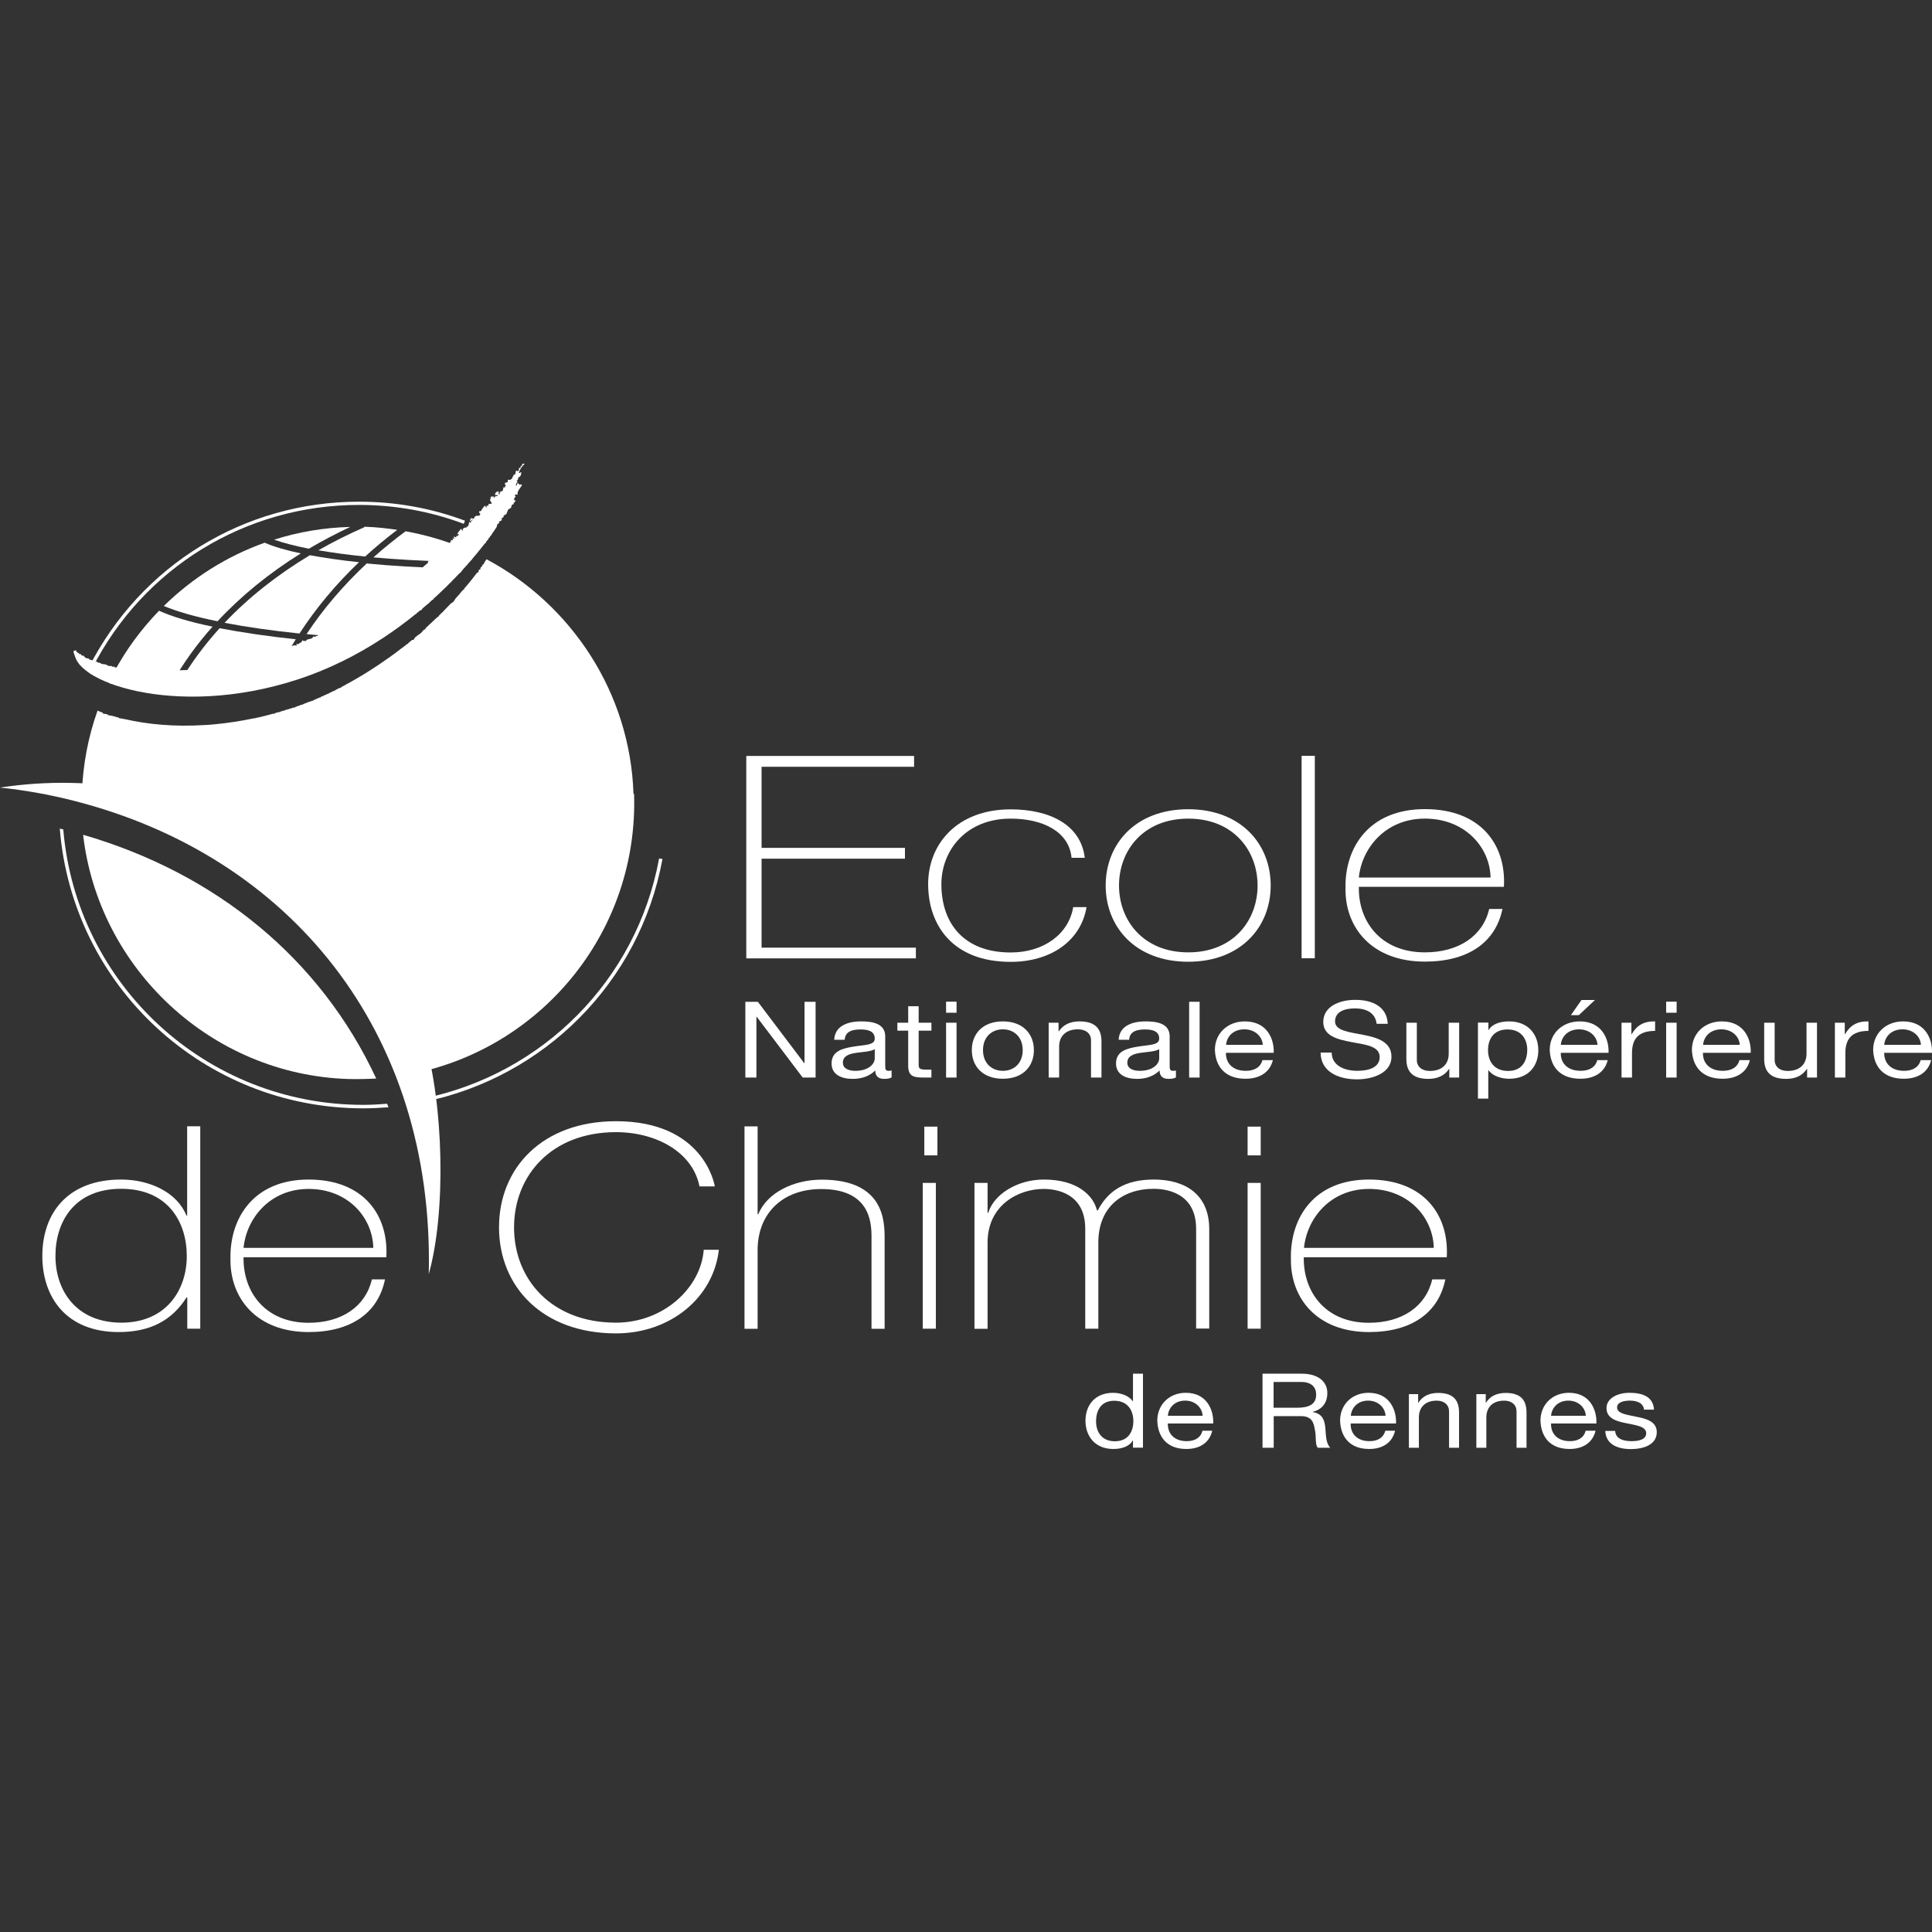 <?xml version="1.0" encoding="UTF-8"?><svg width="100" height="100" viewBox="0 0 100 100" fill="none" xmlns="http://www.w3.org/2000/svg">
<rect x="0" y="0" width="100" height="100" fill="#333333" stroke="none"/>
<path d="M17.568 33.681V33.668C17.518 33.693 17.474 33.724 17.443 33.755C17.487 33.73 17.53 33.706 17.568 33.681Z" fill="white"/>
<path d="M18.371 33.189H18.327C18.327 33.189 18.309 33.22 18.296 33.238C18.321 33.226 18.346 33.207 18.371 33.189Z" fill="white"/>
<path d="M18.489 33.108H18.464C18.464 33.108 18.452 33.126 18.445 33.133C18.458 33.126 18.47 33.114 18.483 33.108H18.489Z" fill="white"/>
<path d="M13.92 35.355V35.343H13.87V35.367C13.87 35.367 13.901 35.355 13.92 35.349V35.355Z" fill="white"/>
<path d="M32.789 41.095C32.621 35.847 29.57 31.29 25.188 28.949C25.188 28.949 25.188 28.949 25.188 28.956H25.175C25.151 28.993 25.119 29.036 25.088 29.086C25.088 29.093 25.095 29.105 25.101 29.111H25.07C25.07 29.111 25.057 29.13 25.051 29.136V29.192C25.051 29.192 25.014 29.204 24.995 29.217C24.982 29.236 24.97 29.254 24.957 29.273V29.317C24.957 29.317 24.926 29.329 24.914 29.335C24.895 29.36 24.883 29.379 24.864 29.404V29.478H24.808C24.808 29.478 24.783 29.516 24.771 29.535V29.603C24.727 29.622 24.696 29.646 24.671 29.671C24.603 29.759 24.534 29.846 24.459 29.945C24.459 29.952 24.447 29.958 24.441 29.97C24.41 30.008 24.379 30.045 24.348 30.082C24.348 30.082 24.348 30.088 24.341 30.095C24.235 30.219 24.123 30.356 24.005 30.493C24.024 30.493 24.036 30.493 24.017 30.524H23.974C23.912 30.599 23.843 30.674 23.781 30.748V30.767C23.781 30.767 23.756 30.78 23.75 30.786C23.688 30.854 23.631 30.923 23.569 30.991C23.538 31.047 23.501 31.11 23.451 31.166C23.414 31.19 23.376 31.215 23.339 31.234C23.289 31.29 23.239 31.34 23.183 31.396C23.171 31.408 23.165 31.421 23.146 31.433C23.078 31.502 23.009 31.57 22.941 31.645C22.941 31.657 22.934 31.67 22.928 31.682H22.903C22.841 31.744 22.779 31.807 22.71 31.875C22.704 31.888 22.698 31.906 22.692 31.925H22.66C22.66 31.925 22.617 31.969 22.592 31.987V32H22.573C22.442 32.13 22.305 32.255 22.162 32.386V32.398C22.162 32.398 22.137 32.411 22.131 32.417C22.094 32.448 22.063 32.479 22.025 32.516V32.56C22.025 32.56 21.969 32.585 21.938 32.597C21.938 32.597 21.926 32.61 21.92 32.616C21.876 32.666 21.832 32.716 21.789 32.765C21.727 32.815 21.658 32.859 21.596 32.902C21.565 32.934 21.527 32.958 21.49 32.99C21.453 33.027 21.428 33.071 21.409 33.12H21.334C21.272 33.17 21.21 33.226 21.141 33.276C21.141 33.288 21.129 33.307 21.123 33.319C21.104 33.319 21.085 33.332 21.067 33.338C20.973 33.413 20.886 33.488 20.787 33.556C20.787 33.556 20.787 33.556 20.78 33.556C20.737 33.587 20.693 33.624 20.65 33.656C20.65 33.662 20.65 33.668 20.65 33.674C20.637 33.674 20.631 33.674 20.619 33.681C20.475 33.793 20.326 33.905 20.17 34.011V34.029H20.145C19.436 34.54 18.657 35.032 17.817 35.48C17.817 35.486 17.817 35.492 17.811 35.505H17.773C17.742 35.523 17.705 35.542 17.668 35.561V35.586C17.63 35.598 17.593 35.604 17.556 35.617C17.487 35.654 17.419 35.685 17.35 35.722C17.35 35.729 17.338 35.741 17.338 35.747C17.307 35.754 17.282 35.766 17.25 35.772C17.176 35.81 17.095 35.847 17.02 35.884C17.02 35.891 17.008 35.903 17.008 35.909H16.97C16.97 35.909 16.933 35.928 16.914 35.934V35.947H16.883C16.84 35.965 16.79 35.99 16.746 36.009L16.728 36.028H16.709C16.678 36.04 16.64 36.059 16.603 36.071C16.597 36.084 16.591 36.096 16.584 36.108H16.528C16.528 36.108 16.472 36.133 16.447 36.146C16.447 36.146 16.435 36.146 16.429 36.152C16.36 36.183 16.292 36.208 16.23 36.239C16.223 36.252 16.217 36.258 16.211 36.27H16.149C16.149 36.27 16.124 36.283 16.111 36.283V36.308H16.049C16.049 36.308 15.999 36.326 15.968 36.339C15.968 36.339 15.956 36.345 15.943 36.345C15.918 36.358 15.893 36.364 15.868 36.376V36.389H15.837C15.788 36.407 15.738 36.426 15.694 36.445C15.694 36.451 15.682 36.463 15.682 36.469H15.632C15.632 36.469 15.57 36.494 15.545 36.501C15.545 36.501 15.482 36.526 15.458 36.532C15.395 36.557 15.327 36.575 15.265 36.6V36.625H15.19C15.153 36.638 15.115 36.65 15.078 36.663C15.078 36.663 15.072 36.663 15.065 36.663C15.034 36.675 15.003 36.681 14.972 36.694C14.928 36.706 14.885 36.719 14.848 36.731C14.848 36.731 14.835 36.731 14.829 36.731C14.804 36.737 14.779 36.75 14.754 36.756V36.775H14.704C14.704 36.775 14.642 36.793 14.611 36.8V36.812H14.567C14.567 36.812 14.53 36.824 14.511 36.831V36.855H14.43C14.393 36.868 14.356 36.874 14.325 36.887C14.325 36.887 14.306 36.893 14.293 36.893C14.275 36.893 14.25 36.905 14.231 36.911V36.936C14.188 36.936 14.144 36.943 14.101 36.949C14.013 36.974 13.932 36.992 13.851 37.017C13.808 37.03 13.758 37.042 13.714 37.055C13.714 37.055 13.702 37.055 13.696 37.055C13.652 37.067 13.615 37.073 13.571 37.086V37.098H13.528C13.434 37.123 13.335 37.142 13.241 37.161V37.173H13.173C12.463 37.322 11.772 37.428 11.106 37.49C10.932 37.509 10.764 37.522 10.589 37.528C9.027 37.627 7.626 37.49 6.493 37.229C6.375 37.21 6.263 37.185 6.144 37.167V37.142C6.144 37.142 6.113 37.136 6.095 37.129H6.045V37.117C5.97 37.098 5.895 37.073 5.821 37.055C5.734 37.042 5.653 37.024 5.572 37.011V36.974C5.572 36.974 5.572 36.974 5.565 36.974C5.491 36.961 5.41 36.949 5.335 36.936C5.323 36.918 5.31 36.899 5.304 36.88C5.279 36.874 5.261 36.862 5.242 36.855H5.198L5.155 36.824C5.117 36.812 5.08 36.793 5.049 36.781C4.569 38.126 4.289 39.564 4.239 41.064L9.301 42.085L8.579 42.819C14.673 44.55 19.672 49.02 21.552 55.227C21.577 55.32 21.602 55.42 21.633 55.513C28.182 54.062 33.044 48.123 32.82 41.089L32.789 41.095Z" fill="white"/>
<path d="M13.826 35.386C13.826 35.386 13.795 35.386 13.776 35.386V35.405C13.776 35.405 13.808 35.392 13.826 35.386Z" fill="white"/>
<path d="M4.301 43.206C5.105 50.147 10.944 55.625 18.028 55.849C18.514 55.862 19 55.849 19.473 55.825C16.596 49.636 11.193 45.204 4.295 43.206H4.301Z" fill="white"/>
<path d="M22.511 29.958H22.492V29.977C22.492 29.977 22.504 29.964 22.511 29.958Z" fill="white"/>
<path d="M47.406 49.045V49.605H38.628V39.128H47.313V39.688H39.419V43.884H46.84V44.444H39.419V49.051H47.4L47.406 49.045Z" fill="white"/>
<path d="M55.462 44.395C55.337 43.056 53.992 42.372 52.312 42.372C49.977 42.372 48.726 44.046 48.726 45.764C48.726 47.806 49.902 49.3 52.312 49.3C54.048 49.3 55.319 48.329 55.549 46.953H56.24C55.929 48.759 54.322 49.786 52.312 49.786C49.292 49.786 48.041 47.862 48.041 45.764C48.041 43.666 49.56 41.892 52.312 41.892C54.322 41.892 55.947 42.683 56.147 44.401H55.462V44.395Z" fill="white"/>
<path d="M57.92 45.833C57.92 44.028 59.172 42.372 61.506 42.372C63.841 42.372 65.092 44.028 65.092 45.833C65.092 47.638 63.841 49.294 61.506 49.294C59.172 49.294 57.92 47.638 57.92 45.833ZM57.23 45.833C57.23 47.975 58.767 49.78 61.5 49.78C64.233 49.78 65.771 47.975 65.771 45.833C65.771 43.691 64.233 41.886 61.5 41.886C58.767 41.886 57.23 43.691 57.23 45.833Z" fill="white"/>
<path d="M68.055 39.122V49.599H67.371V39.122H68.055Z" fill="white"/>
<path d="M70.334 45.422C70.477 43.928 71.691 42.371 73.752 42.371C75.812 42.371 77.12 43.84 77.151 45.422H70.328H70.334ZM77.842 45.901C77.966 43.747 76.665 41.88 73.752 41.88C70.838 41.88 69.606 43.89 69.643 45.957C69.606 48.043 71.038 49.773 73.752 49.773C75.962 49.773 77.406 48.802 77.767 47.047H77.082C76.759 48.441 75.507 49.294 73.752 49.294C71.455 49.294 70.297 47.681 70.334 45.901H77.842Z" fill="white"/>
<path d="M56.732 73.573C56.732 73.032 56.968 72.503 57.672 72.503C58.375 72.503 58.662 73.007 58.662 73.555C58.662 74.103 58.394 74.6 57.703 74.6C57.012 74.6 56.732 74.096 56.732 73.573ZM59.16 71.102H58.643V72.528H58.63C58.4 72.198 57.939 72.092 57.616 72.092C56.657 72.092 56.184 72.752 56.184 73.536C56.184 74.32 56.663 74.999 57.628 74.999C58.058 74.999 58.462 74.868 58.63 74.557H58.643V74.93H59.16V71.096V71.102Z" fill="white"/>
<path d="M60.448 73.281C60.486 72.857 60.803 72.496 61.345 72.496C61.855 72.496 62.223 72.845 62.248 73.281H60.442H60.448ZM62.241 74.052C62.148 74.413 61.855 74.594 61.426 74.594C60.741 74.594 60.43 74.165 60.448 73.679H62.795C62.827 73.007 62.484 72.091 61.376 72.091C60.523 72.091 59.901 72.701 59.901 73.536C59.932 74.382 60.405 74.999 61.407 74.999C62.111 74.999 62.609 74.662 62.745 74.052H62.235H62.241Z" fill="white"/>
<path d="M65.921 72.87V71.531H67.352C67.894 71.531 68.124 71.811 68.124 72.185C68.124 72.745 67.664 72.864 67.122 72.864H65.921V72.87ZM65.348 74.936H65.927V73.299H67.334C67.894 73.299 67.993 73.617 68.056 73.99C68.143 74.364 68.056 74.781 68.211 74.936H68.853C68.61 74.675 68.635 74.252 68.597 73.878C68.554 73.505 68.454 73.175 67.95 73.088V73.075C68.473 72.944 68.703 72.565 68.703 72.104C68.703 71.494 68.199 71.102 67.39 71.102H65.348V74.936Z" fill="white"/>
<path d="M69.917 73.281C69.954 72.857 70.278 72.496 70.813 72.496C71.324 72.496 71.691 72.845 71.716 73.281H69.917ZM71.704 74.052C71.61 74.413 71.318 74.594 70.888 74.594C70.203 74.594 69.892 74.165 69.911 73.679H72.258C72.289 73.007 71.946 72.091 70.838 72.091C69.979 72.091 69.363 72.701 69.363 73.536C69.394 74.382 69.867 74.999 70.869 74.999C71.573 74.999 72.071 74.662 72.208 74.052H71.697H71.704Z" fill="white"/>
<path d="M72.918 72.16H73.403V72.602H73.416C73.633 72.26 73.988 72.098 74.437 72.098C75.265 72.098 75.52 72.515 75.52 73.113V74.937H75.003V73.057C75.003 72.721 74.76 72.497 74.368 72.497C73.746 72.497 73.441 72.864 73.441 73.368V74.937H72.924V72.16H72.918Z" fill="white"/>
<path d="M76.416 72.16H76.902V72.602H76.914C77.132 72.26 77.481 72.098 77.935 72.098C78.757 72.098 79.012 72.515 79.012 73.113V74.937H78.496V73.057C78.496 72.721 78.253 72.497 77.861 72.497C77.238 72.497 76.933 72.864 76.933 73.368V74.937H76.416V72.16Z" fill="white"/>
<path d="M80.282 73.281C80.32 72.857 80.643 72.496 81.179 72.496C81.689 72.496 82.057 72.845 82.082 73.281H80.282ZM82.075 74.052C81.982 74.413 81.689 74.594 81.26 74.594C80.575 74.594 80.264 74.165 80.282 73.679H82.629C82.66 73.007 82.318 72.091 81.21 72.091C80.351 72.091 79.734 72.701 79.734 73.536C79.766 74.382 80.239 74.999 81.241 74.999C81.945 74.999 82.442 74.662 82.586 74.052H82.075Z" fill="white"/>
<path d="M83.6 74.059C83.619 74.469 84.018 74.594 84.447 74.594C84.771 74.594 85.207 74.532 85.207 74.183C85.207 73.835 84.696 73.772 84.18 73.666C83.669 73.567 83.152 73.417 83.152 72.882C83.152 72.347 83.775 72.091 84.323 72.091C85.014 72.091 85.568 72.284 85.611 72.963H85.095C85.057 72.608 84.709 72.496 84.366 72.496C84.055 72.496 83.7 72.571 83.7 72.851C83.7 73.181 84.248 73.231 84.727 73.337C85.244 73.436 85.754 73.592 85.754 74.127C85.754 74.787 85.057 75.005 84.416 75.005C83.713 75.005 83.115 74.75 83.09 74.065H83.607L83.6 74.059Z" fill="white"/>
<path d="M38.579 51.852H39.226L41.629 55.033H41.642V51.852H42.215V55.774H41.548L39.164 52.624H39.152V55.774H38.579V51.852Z" fill="white"/>
<path d="M45.277 54.784C45.277 55.046 44.985 55.426 44.269 55.426C43.939 55.426 43.628 55.313 43.628 55.008C43.628 54.66 43.933 54.554 44.294 54.498C44.661 54.442 45.066 54.436 45.277 54.305V54.784ZM46.161 55.401C46.093 55.426 46.043 55.426 45.993 55.426C45.819 55.426 45.819 55.326 45.819 55.108V53.645C45.819 52.979 45.172 52.867 44.58 52.867C43.846 52.867 43.211 53.116 43.179 53.819H43.721C43.746 53.402 44.088 53.284 44.543 53.284C44.885 53.284 45.277 53.352 45.277 53.757C45.277 54.106 44.767 54.075 44.163 54.174C43.603 54.268 43.042 54.405 43.042 55.046C43.042 55.612 43.534 55.843 44.138 55.843C44.599 55.843 45.003 55.706 45.302 55.407C45.302 55.712 45.483 55.843 45.763 55.843C45.937 55.843 46.056 55.818 46.149 55.768V55.407L46.161 55.401Z" fill="white"/>
<path d="M47.55 52.936H48.21V53.346H47.55V55.108C47.55 55.32 47.618 55.364 47.961 55.364H48.21V55.774H47.792C47.232 55.774 47.008 55.675 47.008 55.152V53.346H46.448V52.936H47.008V52.083H47.55V52.936Z" fill="white"/>
<path d="M48.969 52.936H49.511V55.774H48.969V52.936ZM49.511 52.419H48.969V51.846H49.511V52.419Z" fill="white"/>
<path d="M50.88 54.355C50.88 53.664 51.341 53.278 51.907 53.278C52.474 53.278 52.935 53.664 52.935 54.355C52.935 55.046 52.474 55.426 51.907 55.426C51.341 55.426 50.88 55.04 50.88 54.355ZM50.301 54.355C50.301 55.183 50.855 55.836 51.907 55.836C52.96 55.836 53.514 55.183 53.514 54.355C53.514 53.527 52.96 52.867 51.907 52.867C50.855 52.867 50.301 53.521 50.301 54.355Z" fill="white"/>
<path d="M54.279 52.935H54.79V53.384H54.802C55.033 53.035 55.4 52.867 55.873 52.867C56.745 52.867 57.012 53.297 57.012 53.907V55.774H56.471V53.851C56.471 53.502 56.215 53.278 55.798 53.278C55.139 53.278 54.821 53.658 54.821 54.168V55.774H54.279V52.935Z" fill="white"/>
<path d="M60 54.784C60 55.046 59.708 55.426 58.992 55.426C58.656 55.426 58.351 55.313 58.351 55.008C58.351 54.66 58.656 54.554 59.017 54.498C59.378 54.442 59.789 54.436 60 54.305V54.784ZM60.884 55.401C60.816 55.426 60.766 55.426 60.716 55.426C60.542 55.426 60.542 55.326 60.542 55.108V53.645C60.542 52.979 59.901 52.867 59.303 52.867C58.568 52.867 57.934 53.116 57.902 53.819H58.444C58.469 53.402 58.811 53.284 59.266 53.284C59.614 53.284 60 53.352 60 53.757C60 54.106 59.49 54.075 58.886 54.174C58.326 54.268 57.765 54.405 57.765 55.046C57.765 55.612 58.257 55.843 58.855 55.843C59.316 55.843 59.714 55.706 60.019 55.407C60.019 55.712 60.2 55.843 60.48 55.843C60.654 55.843 60.772 55.818 60.866 55.768V55.407L60.884 55.401Z" fill="white"/>
<path d="M61.55 51.852H62.092V55.774H61.55V51.852Z" fill="white"/>
<path d="M63.462 54.081C63.499 53.645 63.835 53.278 64.408 53.278C64.943 53.278 65.336 53.633 65.361 54.081H63.462ZM65.342 54.871C65.248 55.239 64.931 55.426 64.483 55.426C63.761 55.426 63.437 54.984 63.456 54.492H65.927C65.958 53.807 65.603 52.867 64.433 52.867C63.53 52.867 62.883 53.496 62.883 54.342C62.914 55.208 63.412 55.836 64.47 55.836C65.211 55.836 65.734 55.494 65.883 54.871H65.342Z" fill="white"/>
<path d="M71.256 52.998C71.187 52.437 70.752 52.195 70.123 52.195C69.612 52.195 69.102 52.356 69.102 52.867C69.102 53.352 69.83 53.421 70.565 53.564C71.293 53.707 72.022 53.925 72.022 54.697C72.022 55.531 71.069 55.867 70.241 55.867C69.22 55.867 68.355 55.438 68.355 54.479H68.928C68.928 55.139 69.563 55.425 70.254 55.425C70.802 55.425 71.412 55.276 71.412 54.71C71.412 54.143 70.683 54.075 69.955 53.938C69.227 53.801 68.492 53.62 68.492 52.898C68.492 52.101 69.314 51.753 70.148 51.753C71.082 51.753 71.791 52.132 71.829 52.991H71.256V52.998Z" fill="white"/>
<path d="M75.526 55.774H75.016V55.326H75.004C74.773 55.675 74.4 55.843 73.933 55.843C73.061 55.843 72.793 55.413 72.793 54.803V52.936H73.335V54.859C73.335 55.208 73.59 55.432 74.007 55.432C74.667 55.432 74.985 55.052 74.985 54.542V52.936H75.526V55.774Z" fill="white"/>
<path d="M79.05 54.33C79.05 54.884 78.801 55.432 78.06 55.432C77.319 55.432 77.02 54.915 77.02 54.355C77.02 53.794 77.301 53.284 78.029 53.284C78.757 53.284 79.05 53.801 79.05 54.336V54.33ZM76.491 56.864H77.033V55.394H77.045C77.288 55.731 77.774 55.836 78.116 55.836C79.125 55.836 79.623 55.164 79.623 54.361C79.623 53.558 79.118 52.867 78.104 52.867C77.649 52.867 77.226 53.004 77.052 53.315H77.039V52.929H76.498V56.857L76.491 56.864Z" fill="white"/>
<path d="M80.787 54.081C80.824 53.645 81.167 53.278 81.733 53.278C82.269 53.278 82.661 53.633 82.686 54.081H80.787ZM81.31 52.543H81.721L82.555 51.759H81.858L81.31 52.543ZM82.673 54.871C82.58 55.239 82.262 55.425 81.814 55.425C81.092 55.425 80.768 54.983 80.787 54.492H83.258C83.289 53.807 82.935 52.867 81.764 52.867C80.862 52.867 80.214 53.495 80.214 54.342C80.245 55.208 80.743 55.836 81.802 55.836C82.542 55.836 83.065 55.494 83.215 54.871H82.673Z" fill="white"/>
<path d="M83.931 52.935H84.441V53.533H84.454C84.715 53.078 85.082 52.854 85.668 52.867V53.359C84.79 53.359 84.472 53.788 84.472 54.51V55.774H83.931V52.935Z" fill="white"/>
<path d="M86.24 52.936H86.782V55.774H86.24V52.936ZM86.782 52.419H86.24V51.846H86.782V52.419Z" fill="white"/>
<path d="M88.152 54.081C88.189 53.645 88.531 53.278 89.098 53.278C89.633 53.278 90.025 53.633 90.05 54.081H88.152ZM90.032 54.871C89.938 55.239 89.621 55.426 89.173 55.426C88.451 55.426 88.127 54.984 88.145 54.492H90.617C90.648 53.807 90.293 52.867 89.123 52.867C88.22 52.867 87.573 53.496 87.573 54.342C87.604 55.208 88.102 55.836 89.16 55.836C89.901 55.836 90.424 55.494 90.573 54.871H90.032Z" fill="white"/>
<path d="M94.047 55.774H93.536V55.326H93.524C93.294 55.675 92.926 55.843 92.453 55.843C91.582 55.843 91.314 55.413 91.314 54.803V52.936H91.856V54.859C91.856 55.208 92.111 55.432 92.528 55.432C93.188 55.432 93.505 55.052 93.505 54.542V52.936H94.047V55.774Z" fill="white"/>
<path d="M94.974 52.935H95.485V53.533H95.497C95.759 53.078 96.12 52.854 96.711 52.867V53.359C95.834 53.359 95.516 53.788 95.516 54.51V55.774H94.974V52.935Z" fill="white"/>
<path d="M97.527 54.081C97.564 53.645 97.907 53.278 98.473 53.278C99.009 53.278 99.401 53.633 99.426 54.081H97.527ZM99.413 54.871C99.32 55.239 99.002 55.426 98.56 55.426C97.838 55.426 97.514 54.984 97.527 54.492H99.998C100.03 53.807 99.675 52.867 98.504 52.867C97.602 52.867 96.954 53.496 96.954 54.342C96.985 55.208 97.483 55.836 98.542 55.836C99.282 55.836 99.805 55.494 99.955 54.871H99.413Z" fill="white"/>
<path d="M6.288 68.461C3.934 68.461 2.87 66.787 2.87 65.013C2.87 63.238 3.847 61.532 6.269 61.532C8.691 61.532 9.668 63.251 9.668 65.013C9.668 66.774 8.597 68.461 6.281 68.461H6.288ZM9.687 68.773H10.365V58.295H9.687V62.915H9.649C9.17 61.725 7.763 61.053 6.269 61.053C3.511 61.053 2.191 62.784 2.191 65.013C2.191 67.098 3.387 68.947 6.144 68.947C7.782 68.947 8.902 68.343 9.656 67.154H9.693V68.766L9.687 68.773Z" fill="white"/>
<path d="M12.606 64.589C12.749 63.095 13.945 61.539 15.974 61.539C18.004 61.539 19.286 63.008 19.323 64.589H12.606ZM19.996 65.075C20.12 62.914 18.838 61.053 15.974 61.053C13.111 61.053 11.896 63.064 11.928 65.131C11.89 67.216 13.297 68.947 15.974 68.947C18.147 68.947 19.572 67.976 19.927 66.22H19.249C18.925 67.615 17.698 68.467 15.974 68.467C13.714 68.467 12.575 66.855 12.606 65.075H19.996Z" fill="white"/>
<path d="M36.207 61.42C35.871 59.659 33.997 58.6 31.88 58.6C28.55 58.6 26.607 60.842 26.607 63.531C26.607 66.22 28.55 68.461 31.88 68.461C34.358 68.461 36.282 66.644 36.425 64.689H37.209C36.923 67.185 34.682 69.016 31.886 69.016C28.076 69.016 25.829 66.594 25.829 63.525C25.829 60.456 28.07 58.034 31.886 58.034C36.394 58.034 36.979 61.265 36.997 61.408H36.213L36.207 61.42Z" fill="white"/>
<path d="M39.214 58.295V62.846H39.251C39.712 61.713 41.106 61.059 42.532 61.059C45.756 61.059 45.788 63.188 45.788 64.11V68.779H45.109V64.01C45.109 63.232 45.003 61.545 42.507 61.545C40.459 61.545 39.214 62.852 39.214 64.701V68.779H38.535V58.302H39.214V58.295Z" fill="white"/>
<path d="M47.761 68.773V61.227H48.44V68.773H47.761Z" fill="white"/>
<path d="M50.438 61.227H51.117V62.771H51.154C51.44 61.819 52.654 61.053 54.024 61.053C55.767 61.053 56.589 61.875 56.782 62.653H56.819C57.354 61.626 58.245 61.053 59.72 61.053C61.376 61.053 62.59 61.844 62.59 63.618V68.766H61.911V63.599C61.911 61.675 60.255 61.532 59.72 61.532C58.064 61.532 56.85 62.504 56.85 64.309V68.772H56.172V63.605C56.172 61.713 54.603 61.539 54.017 61.539C52.716 61.539 51.117 62.373 51.117 64.315V68.779H50.438V61.227Z" fill="white"/>
<path d="M64.576 68.773V61.227H65.254V68.773H64.576Z" fill="white"/>
<path d="M64.576 59.802V58.314H65.254V59.802H64.576Z" fill="white"/>
<path d="M47.842 59.802V58.314H48.521V59.802H47.842Z" fill="white"/>
<path d="M67.495 64.589C67.638 63.095 68.834 61.539 70.863 61.539C72.893 61.539 74.175 63.008 74.213 64.589H67.495ZM74.885 65.075C75.009 62.914 73.727 61.053 70.857 61.053C67.987 61.053 66.779 63.064 66.817 65.131C66.779 67.216 68.186 68.947 70.857 68.947C73.03 68.947 74.455 67.976 74.81 66.22H74.132C73.808 67.615 72.582 68.467 70.851 68.467C68.591 68.467 67.452 66.855 67.483 65.075H74.885Z" fill="white"/>
<path d="M11.255 32.161C12.469 30.854 13.92 29.671 15.569 28.644C14.804 28.482 14.188 28.302 13.727 28.102L13.702 28.09C11.722 28.794 9.948 29.927 8.479 31.365C9.157 31.651 10.085 31.919 11.249 32.155L11.255 32.161Z" fill="white"/>
<path d="M18.116 27.274C16.746 27.311 15.432 27.536 14.187 27.934C14.667 28.102 15.271 28.258 15.987 28.401C16.665 28.003 17.381 27.623 18.116 27.28V27.274Z" fill="white"/>
<path d="M18.576 29.099C17.63 28.999 16.777 28.874 16.037 28.738C14.35 29.752 12.862 30.929 11.623 32.236C12.75 32.454 14.057 32.641 15.501 32.79C16.354 31.477 17.387 30.238 18.576 29.105V29.099Z" fill="white"/>
<path d="M18.85 27.293C18.022 27.654 17.219 28.059 16.479 28.482C17.207 28.607 18.022 28.719 18.9 28.806C19.417 28.333 19.977 27.866 20.562 27.424C20.039 27.349 19.51 27.287 18.975 27.268C18.931 27.268 18.894 27.268 18.85 27.268V27.293Z" fill="white"/>
<path d="M24.005 28.439C23.968 28.488 23.974 28.488 23.912 28.52V28.439C23.961 28.395 23.936 28.439 23.955 28.364C23.015 27.972 22.019 27.685 20.992 27.498C20.413 27.928 19.853 28.383 19.33 28.849C20.55 28.962 21.857 29.03 23.227 29.067H23.258V29.192C23.295 29.073 23.382 29.017 23.445 28.918C23.526 28.955 23.463 28.918 23.494 28.999H23.544V28.918C23.663 28.849 23.619 28.837 23.7 28.856C23.706 28.849 23.719 28.837 23.725 28.831C23.694 28.812 23.725 28.806 23.756 28.8C23.781 28.775 23.812 28.744 23.843 28.719C23.856 28.663 23.868 28.607 23.874 28.551C23.905 28.563 23.936 28.576 23.968 28.588V28.507C24.005 28.47 24.03 28.476 24.061 28.426H24.011L24.005 28.439Z" fill="white"/>
<path d="M8.933 35.305C9.494 34.309 10.191 33.344 11 32.435C9.824 32.193 8.896 31.913 8.236 31.614H8.23C7.309 32.566 6.512 33.643 5.883 34.826C6.58 34.969 7.744 35.137 8.933 35.318V35.299V35.305Z" fill="white"/>
<path d="M19.006 29.142C17.792 30.275 16.734 31.507 15.868 32.821C16.584 32.889 17.325 32.952 18.078 33.008H18.11L18.091 33.269H18.228V33.188H18.321C18.321 33.188 18.352 33.132 18.371 33.107L18.464 33.108C18.464 33.108 18.495 33.051 18.514 33.026C18.545 33.033 18.564 33.039 18.583 33.045C18.608 33.026 18.632 33.014 18.657 32.995C18.626 33.002 18.595 33.014 18.564 33.02V32.983H18.614C18.682 32.896 18.782 32.877 18.85 32.784C18.925 32.827 18.863 32.821 18.881 32.852C19.025 32.759 19.162 32.659 19.299 32.566C19.292 32.547 19.286 32.528 19.274 32.51H19.367V32.472C19.367 32.472 19.392 32.485 19.404 32.491C19.411 32.491 19.423 32.479 19.429 32.472H19.417V32.435H19.46C19.51 32.36 19.566 32.317 19.653 32.273C19.647 32.292 19.641 32.31 19.628 32.329C19.753 32.236 19.884 32.142 20.002 32.049C19.996 32.03 19.99 32.012 19.977 31.993H20.027C20.089 31.924 20.151 31.862 20.214 31.794H20.307V31.812C20.307 31.812 20.338 31.788 20.357 31.775V31.713C20.357 31.713 20.394 31.725 20.413 31.738C20.469 31.694 20.525 31.651 20.581 31.601C20.593 31.588 20.606 31.576 20.625 31.57C20.811 31.42 20.992 31.277 21.16 31.134V31.115C21.16 31.115 21.166 31.115 21.172 31.115C21.21 31.084 21.247 31.053 21.285 31.022C21.285 31.003 21.285 30.985 21.303 30.953H21.353C21.353 30.953 21.353 30.96 21.353 30.972C21.484 30.86 21.614 30.748 21.739 30.642C21.739 30.642 21.739 30.642 21.733 30.642C21.745 30.617 21.764 30.586 21.782 30.561H21.832V30.574C21.832 30.574 21.863 30.549 21.876 30.53V30.524H21.888C21.932 30.486 21.976 30.443 22.019 30.405C22.1 30.337 22.175 30.269 22.249 30.2V30.169C22.249 30.169 22.287 30.157 22.299 30.157C22.324 30.132 22.349 30.113 22.374 30.088C22.374 30.082 22.374 30.076 22.399 30.069C22.418 30.051 22.436 30.038 22.455 30.02C22.424 30.007 22.442 29.914 22.436 29.895C22.467 29.883 22.498 29.87 22.529 29.858V29.82H22.579V29.914C22.679 29.827 22.772 29.739 22.866 29.652V29.621H22.897C22.897 29.621 22.909 29.609 22.916 29.609V29.503C22.916 29.503 22.965 29.528 22.99 29.534C22.99 29.534 23.003 29.521 23.009 29.515V29.422C23.009 29.422 23.059 29.441 23.077 29.453C23.077 29.453 23.09 29.447 23.09 29.441C23.09 29.428 23.084 29.422 23.077 29.41C21.677 29.372 20.27 29.291 19 29.167L19.006 29.142Z" fill="white"/>
<path d="M23.252 29.266C23.252 29.266 23.301 29.216 23.326 29.198H23.252V29.266Z" fill="white"/>
<path d="M15.669 33.126C15.352 33.624 15.065 34.135 14.804 34.639L14.791 34.664L14.505 34.52L14.518 34.495C14.754 34.022 15.022 33.556 15.308 33.089C13.833 32.933 12.507 32.734 11.367 32.516C10.546 33.425 9.842 34.383 9.269 35.38C10.297 35.541 11.299 35.709 11.996 35.878C12.009 35.859 12.015 35.846 12.027 35.828C12.058 35.834 12.083 35.846 12.114 35.853C12.133 35.853 12.152 35.846 12.171 35.84V35.828H12.22C12.22 35.828 12.283 35.815 12.314 35.809V35.79H12.401C12.401 35.79 12.401 35.79 12.407 35.79V35.753C12.5 35.741 12.594 35.734 12.687 35.722C12.718 35.716 12.756 35.703 12.787 35.697V35.672H12.88V35.635H13.023V35.591H13.117V35.554H13.167V35.591C13.167 35.591 13.179 35.591 13.185 35.591C13.204 35.591 13.216 35.579 13.235 35.579C13.235 35.572 13.241 35.56 13.26 35.554C13.272 35.554 13.279 35.554 13.291 35.56C13.322 35.554 13.353 35.541 13.378 35.535C13.378 35.535 13.378 35.535 13.403 35.473L13.447 35.51C13.453 35.51 13.459 35.51 13.472 35.504C13.472 35.492 13.453 35.473 13.496 35.473C13.515 35.473 13.528 35.479 13.546 35.485C13.602 35.467 13.658 35.454 13.714 35.436C13.708 35.423 13.696 35.411 13.69 35.392H13.783C13.696 35.355 13.876 35.355 13.876 35.355V35.317H13.926V35.28C14.038 35.267 14.15 35.255 14.256 35.243C14.275 35.218 14.287 35.193 14.306 35.162C14.412 35.149 14.518 35.137 14.63 35.124C14.63 35.124 14.636 35.124 14.642 35.124V35.05C14.822 35.019 14.804 34.975 14.947 35.006C14.953 35.006 14.96 35.006 14.972 35V34.975C14.916 34.944 14.966 34.975 14.928 34.938C15.034 34.925 15.053 34.938 15.115 34.9V34.863H15.208V34.825H15.352V34.788H15.445C15.445 34.788 15.476 34.732 15.489 34.707C15.582 34.682 15.675 34.651 15.775 34.626C15.794 34.601 15.806 34.57 15.825 34.545H15.968V34.508H16.061C16.061 34.508 16.093 34.452 16.105 34.427C16.167 34.415 16.229 34.402 16.292 34.39C16.31 34.365 16.323 34.334 16.341 34.309C16.391 34.296 16.435 34.284 16.485 34.271V34.228C16.559 34.215 16.64 34.203 16.721 34.191C16.771 34.141 16.815 34.085 16.864 34.029H17.008C17.008 34.029 17.039 33.973 17.057 33.948C17.151 33.892 17.126 33.966 17.201 33.867C17.226 33.873 17.257 33.879 17.282 33.892C17.3 33.879 17.319 33.873 17.337 33.861V33.792C17.437 33.742 17.443 33.705 17.574 33.674V33.711H17.593C17.593 33.711 17.63 33.693 17.649 33.68C17.636 33.668 17.63 33.649 17.624 33.63H17.674C17.705 33.593 17.736 33.549 17.767 33.512H17.86C17.86 33.512 17.892 33.456 17.91 33.431H18.004C18.004 33.431 18.035 33.394 18.053 33.369C17.25 33.313 16.453 33.244 15.682 33.169L15.669 33.126Z" fill="white"/>
<path d="M4.75 34.633L4.594 34.552C7.284 29.261 12.644 25.967 18.583 25.967C20.469 25.967 22.318 26.297 24.067 26.951L24.005 27.113C22.274 26.465 20.45 26.135 18.583 26.135C12.712 26.135 7.414 29.385 4.756 34.621L4.75 34.633Z" fill="white"/>
<path fill-rule="evenodd" clip-rule="evenodd" d="M26.981 24.454C26.974 24.598 26.956 24.616 26.887 24.691H26.844C26.825 24.747 26.813 24.797 26.794 24.853H26.744C26.756 24.89 26.775 24.934 26.794 24.971H26.744C26.732 25.027 26.713 25.077 26.694 25.133H26.744C26.769 25.071 26.744 25.015 26.837 25.015C26.85 25.04 26.869 25.064 26.881 25.096C26.981 25.058 26.925 25.064 27.024 25.096C26.918 25.295 26.763 25.407 26.788 25.612C26.657 25.587 26.788 25.581 26.645 25.612C26.663 25.65 26.676 25.693 26.694 25.731H26.645C26.626 25.787 26.613 25.837 26.595 25.892H26.688C26.669 25.93 26.657 25.973 26.638 26.011H26.588V26.092C26.557 26.104 26.526 26.117 26.495 26.129C26.483 26.185 26.464 26.235 26.445 26.291C26.395 26.316 26.352 26.347 26.302 26.372C26.271 26.453 26.24 26.534 26.209 26.608C26.159 26.633 26.115 26.665 26.066 26.689V26.77C26.034 26.783 26.003 26.795 25.972 26.808V26.926C25.922 26.951 25.879 26.982 25.829 27.007V27.088C25.829 27.088 25.767 27.113 25.736 27.131V27.212H25.686V27.293H25.636C25.592 27.349 25.605 27.362 25.586 27.455C25.536 27.468 25.493 27.48 25.443 27.492C25.462 27.536 25.474 27.573 25.493 27.611H25.443V27.692C25.412 27.704 25.381 27.716 25.35 27.729V27.81C25.35 27.81 25.287 27.835 25.256 27.847V27.966H25.163V28.084C24.976 28.177 24.951 28.296 24.833 28.445C24.802 28.457 24.771 28.47 24.74 28.482V28.563C24.677 28.607 24.615 28.644 24.553 28.681C24.534 28.719 24.522 28.762 24.503 28.8C24.472 28.812 24.441 28.825 24.41 28.837C24.397 28.875 24.378 28.918 24.36 28.955C24.372 28.968 24.441 28.949 24.41 28.993H24.36C24.291 29.067 24.304 29.08 24.173 29.111V29.229C23.986 29.329 23.961 29.478 23.843 29.628C23.781 29.665 23.719 29.709 23.656 29.746C23.563 29.858 23.6 29.902 23.42 29.945C23.389 30.057 23.358 30.039 23.326 30.144H23.233C23.183 30.238 23.127 30.275 23.09 30.381H22.997V30.462H22.903C22.822 30.555 22.747 30.649 22.666 30.742C22.635 30.755 22.604 30.767 22.573 30.779V30.86C22.523 30.885 22.48 30.916 22.43 30.941V31.022C22.399 31.035 22.368 31.047 22.337 31.06C22.287 31.116 22.243 31.165 22.193 31.221C22.056 31.334 21.876 31.402 21.814 31.582H21.72C21.652 31.682 21.658 31.607 21.577 31.663C21.558 31.701 21.546 31.744 21.527 31.782C21.477 31.794 21.434 31.807 21.384 31.825V31.863C21.316 31.912 21.303 31.919 21.191 31.944V32.025C21.06 32.056 21.085 32.037 21.048 32.143C20.886 32.18 20.923 32.224 20.762 32.261C20.712 32.398 20.706 32.336 20.618 32.423H20.569V32.504H20.425C20.264 32.734 19.971 32.828 19.716 32.983C19.684 33.021 19.653 33.064 19.622 33.102H19.529C19.498 33.139 19.467 33.182 19.436 33.22C19.373 33.232 19.311 33.245 19.243 33.257C19.211 33.294 19.18 33.338 19.149 33.375H19.056C19.056 33.375 19.025 33.431 19.006 33.456H18.913C18.913 33.456 18.881 33.512 18.863 33.537C18.651 33.656 18.433 33.768 18.197 33.855C18.222 33.967 18.234 33.855 18.197 33.973H18.147C18.147 33.973 18.172 33.836 18.103 33.892V33.929H18.06V34.048C17.966 34.073 17.867 34.104 17.773 34.129C17.755 34.154 17.742 34.185 17.724 34.21C17.63 34.234 17.531 34.266 17.437 34.291C17.425 34.315 17.406 34.347 17.387 34.371H17.294V34.409H17.201L17.107 34.49H17.014C17.014 34.49 16.983 34.546 16.97 34.571H16.827V34.608C16.765 34.62 16.703 34.633 16.64 34.645C16.622 34.67 16.609 34.701 16.59 34.726H16.497V34.764H16.354V34.801H16.261V34.838H16.117C16.117 34.838 16.086 34.894 16.068 34.919H15.924V34.957C15.831 34.982 15.738 35.013 15.638 35.038V35.075H15.445V35.112C15.364 35.125 15.289 35.137 15.209 35.15V35.193H15.115V35.231H14.972V35.268H14.879V35.305H14.692V35.343H14.598V35.38C14.474 35.392 14.349 35.405 14.219 35.417V35.455H14.075V35.492H13.932V35.536H13.696V35.573H13.602V35.61H13.272V35.648H13.129V35.685H12.893C12.675 35.741 12.357 35.791 12.133 35.847H11.803V35.891C11.691 35.915 11.679 35.847 11.617 35.847V35.891H11.473V35.928C11.392 35.915 11.318 35.903 11.237 35.891V35.928H10.95V35.965C10.95 35.965 10.888 35.94 10.857 35.928C10.701 35.94 10.54 35.953 10.384 35.965C10.334 35.953 10.29 35.94 10.241 35.928V35.965C9.961 36.021 9.22 35.978 9.008 35.928C8.709 35.915 8.41 35.903 8.112 35.891C7.576 35.797 7.041 35.704 6.499 35.61V35.573H6.406V35.536C6.25 35.511 6.088 35.48 5.933 35.455V35.417C5.852 35.405 5.777 35.392 5.696 35.38C5.677 35.355 5.665 35.324 5.646 35.299H5.553L5.46 35.218C5.366 35.193 5.273 35.162 5.179 35.137C5.161 35.112 5.148 35.081 5.13 35.056C5.036 35.031 4.943 35 4.843 34.975C4.831 34.95 4.812 34.919 4.8 34.894H4.706C4.582 34.776 4.451 34.652 4.327 34.533C4.264 34.496 4.202 34.452 4.14 34.415C4.121 34.359 4.109 34.309 4.09 34.253C3.972 34.091 3.822 33.942 3.804 33.693C3.853 33.681 3.897 33.668 3.947 33.656V33.736C3.997 33.761 4.04 33.792 4.09 33.817V33.855H4.183C4.183 33.855 4.214 33.911 4.233 33.936H4.327C4.358 33.973 4.389 34.017 4.42 34.054C4.482 34.066 4.544 34.079 4.607 34.091V34.129C4.7 34.154 4.793 34.185 4.893 34.21V34.247H5.036V34.284C5.099 34.297 5.161 34.309 5.223 34.322V34.359C5.316 34.371 5.416 34.384 5.509 34.396V34.434H5.603V34.471H5.789V34.508H5.933V34.546H6.126V34.583H6.362V34.62H6.599V34.664H7.072V34.701H7.782V34.739C7.894 34.764 7.906 34.695 7.968 34.701V34.739C8.261 34.789 8.79 34.751 9.008 34.701C9.431 34.689 9.861 34.676 10.284 34.664V34.62H10.521V34.583H10.851V34.546H11.137V34.508H11.324V34.471C11.498 34.459 11.672 34.446 11.847 34.434V34.396H11.99V34.359C12.114 34.347 12.245 34.334 12.37 34.322C12.388 34.297 12.401 34.266 12.42 34.241C12.469 34.253 12.513 34.266 12.563 34.278V34.241H12.706V34.203H12.799V34.166C12.924 34.154 13.048 34.141 13.179 34.129V34.091H13.272V34.054H13.416V34.01H13.509V33.973H13.559V34.01C13.652 34.01 13.615 33.992 13.652 33.973C13.702 33.986 13.745 33.998 13.795 34.01C13.77 33.898 13.758 34.01 13.795 33.892L13.839 33.929C13.907 33.942 13.82 33.898 13.889 33.892C13.938 33.905 13.982 33.917 14.032 33.929V33.892H14.125C14.125 33.892 14.094 33.836 14.082 33.811H14.175V33.849H14.225V33.811H14.175C14.088 33.774 14.268 33.774 14.268 33.774V33.811H14.318V33.774H14.268V33.736H14.318V33.699C14.43 33.687 14.542 33.674 14.648 33.662C14.661 33.637 14.679 33.612 14.698 33.581C14.81 33.568 14.916 33.556 15.028 33.537V33.456C15.221 33.419 15.184 33.375 15.358 33.419V33.382C15.302 33.35 15.352 33.382 15.314 33.344C15.42 33.338 15.439 33.344 15.501 33.307V33.27H15.595V33.232H15.738V33.195H15.831C15.831 33.195 15.862 33.139 15.875 33.114C15.968 33.089 16.061 33.058 16.161 33.033C16.18 33.008 16.192 32.977 16.211 32.952H16.354V32.915H16.447C16.447 32.915 16.479 32.859 16.491 32.834C16.553 32.821 16.615 32.809 16.678 32.796C16.696 32.772 16.709 32.74 16.727 32.715C16.777 32.703 16.821 32.691 16.871 32.678V32.635C16.952 32.622 17.026 32.61 17.107 32.597C17.157 32.547 17.201 32.491 17.25 32.435H17.394C17.394 32.435 17.425 32.379 17.443 32.354C17.537 32.298 17.512 32.373 17.587 32.273C17.636 32.286 17.68 32.298 17.73 32.311V32.193C17.829 32.143 17.836 32.099 17.966 32.074V32.112C17.879 32.149 17.829 32.199 17.78 32.273H17.829V32.236C17.879 32.211 17.923 32.18 17.973 32.155V32.118H18.066C18.066 32.118 18.035 32.062 18.016 32.037H18.066C18.097 32 18.128 31.956 18.159 31.919H18.253C18.253 31.919 18.284 31.863 18.302 31.838H18.396C18.427 31.8 18.458 31.757 18.489 31.72H18.632V31.639H18.726C18.726 31.639 18.695 31.695 18.676 31.72H18.726V31.682C18.769 31.639 18.744 31.695 18.776 31.645H18.726C18.726 31.645 18.757 31.589 18.776 31.564H18.869C18.869 31.564 18.838 31.62 18.819 31.645H18.869V31.607C18.913 31.564 18.888 31.62 18.919 31.57H18.869C18.869 31.57 18.9 31.514 18.919 31.489C19.068 31.526 19.006 31.57 19.106 31.452C19.056 31.464 19.012 31.477 18.962 31.489V31.452H19.012C19.081 31.365 19.18 31.346 19.249 31.253C19.342 31.302 19.23 31.29 19.299 31.334C19.361 31.309 19.423 31.277 19.485 31.253V31.215H19.579C19.597 31.128 19.61 31.097 19.672 31.053V31.091H19.722C19.703 31.053 19.691 31.01 19.672 30.972H19.765V30.935C19.765 30.935 19.828 30.96 19.859 30.972V30.935H19.809V30.898H19.859C19.909 30.823 19.965 30.779 20.052 30.736C20.033 30.773 20.021 30.817 20.002 30.854H20.052C20.145 30.761 20.239 30.667 20.338 30.574H20.432C20.419 30.537 20.401 30.493 20.382 30.456H20.432C20.494 30.387 20.556 30.325 20.618 30.256H20.712V30.294C20.649 30.325 20.656 30.319 20.618 30.375H20.668C20.699 30.325 20.749 30.312 20.762 30.294V30.176C20.793 30.188 20.824 30.201 20.855 30.213C21.017 30.082 20.911 30.014 21.235 29.976C21.266 29.864 21.247 29.889 21.378 29.858C21.403 29.777 21.378 29.821 21.421 29.777V29.74H21.471V29.777H21.521V29.659H21.571V29.578C21.602 29.59 21.633 29.603 21.664 29.615C21.733 29.503 21.664 29.516 21.708 29.416H21.758C21.758 29.416 21.733 29.553 21.807 29.497V29.46C21.932 29.366 22.063 29.273 22.187 29.18C22.224 29.111 22.156 29.117 22.137 29.099C22.15 29.074 22.169 29.043 22.187 29.018H22.237V29.055C22.274 29.13 22.287 28.974 22.287 28.974H22.43V28.856C22.542 28.862 22.548 28.875 22.617 28.893V28.856H22.567C22.579 28.818 22.598 28.775 22.617 28.738H22.666V28.619C22.947 28.551 22.635 28.52 22.953 28.501V28.42H22.903V28.457C22.828 28.501 22.86 28.358 22.853 28.339C22.884 28.327 22.916 28.314 22.947 28.302V28.264H22.997V28.383H23.046C23.102 28.339 23.046 28.364 23.14 28.339C23.152 28.302 23.171 28.258 23.189 28.221H23.239V28.302H23.189V28.42H23.239V28.302H23.289C23.277 28.246 23.258 28.196 23.239 28.14H23.289V28.059H23.339V27.941C23.37 27.953 23.401 27.966 23.432 27.978V27.86C23.463 27.872 23.494 27.885 23.526 27.897C23.513 27.86 23.494 27.816 23.476 27.779H23.526C23.582 27.822 23.526 27.797 23.619 27.816V27.735C23.663 27.748 23.712 27.76 23.762 27.773V27.654H23.669C23.706 27.53 23.793 27.474 23.855 27.374C23.936 27.412 23.874 27.374 23.905 27.455H23.955V27.374C24.105 27.293 23.992 27.287 24.192 27.337V27.299H24.142C24.055 27.262 24.235 27.262 24.235 27.262C24.248 27.181 24.266 27.1 24.285 27.019C24.316 27.032 24.347 27.044 24.378 27.057V26.976C24.416 26.938 24.441 26.945 24.472 26.895H24.422C24.385 26.945 24.391 26.945 24.329 26.976V26.895C24.385 26.851 24.347 26.895 24.378 26.814C24.428 26.826 24.472 26.839 24.522 26.851C24.609 26.59 24.758 26.764 24.852 26.652V26.571H24.808V26.453H24.901C24.939 26.328 25.026 26.272 25.088 26.173C25.169 26.21 25.107 26.173 25.138 26.254H25.188V26.173H25.281V26.092C25.393 26.085 25.399 26.073 25.468 26.054C25.437 25.992 25.337 25.924 25.375 25.818H25.424C25.424 25.818 25.393 25.762 25.375 25.737H25.424V25.7H25.567V25.78C25.623 25.737 25.586 25.78 25.617 25.7C25.667 25.687 25.711 25.675 25.761 25.662V25.625H25.617C25.642 25.5 25.661 25.457 25.81 25.426V25.587H25.86V25.506C25.916 25.463 25.879 25.506 25.91 25.426H26.003C26.034 25.363 26.047 25.332 26.053 25.226H26.146V25.145H26.19C26.19 25.102 26.09 25.064 26.146 24.99H26.19C26.246 24.946 26.19 24.971 26.283 24.953V24.834H26.427C26.458 24.784 26.501 24.778 26.52 24.753V24.672H26.57V24.591C26.57 24.591 26.632 24.567 26.663 24.554C26.682 24.486 26.694 24.423 26.713 24.355C26.726 24.342 26.806 24.423 26.856 24.355V24.237C26.856 24.237 26.918 24.212 26.95 24.199V24.118H26.999C27.012 24.075 27.03 24.037 27.043 24H27.136V24.037C27.018 24.118 26.887 24.33 26.856 24.479H26.9C26.956 24.436 26.9 24.461 26.993 24.442L26.981 24.454Z" fill="white"/>
<path fill-rule="evenodd" clip-rule="evenodd" d="M3.878 33.681C3.878 33.681 5.982 35.878 12.93 34.247C19.23 32.772 23.718 27.517 24.851 26.683C25.985 25.843 25.704 27.281 25.704 27.281C25.704 27.281 22.075 33.008 15.37 35.181C9.002 37.248 3.561 35.212 3.878 33.674V33.681Z" fill="white"/>
<path fill-rule="evenodd" clip-rule="evenodd" d="M22.193 65.947C23.102 62.71 22.965 57.107 21.945 53.72C19.193 44.637 9.755 39.277 0 40.765C1.264 40.896 2.534 41.12 3.804 41.444C14.991 44.282 22.486 53.371 22.193 65.947Z" fill="white"/>
<path d="M20.033 57.131C19.622 57.163 19.212 57.187 18.795 57.187C10.67 57.187 3.947 50.962 3.275 42.931C3.212 42.919 3.15 42.9 3.094 42.888C3.748 51.043 10.558 57.368 18.801 57.368C19.243 57.368 19.678 57.343 20.108 57.312C20.083 57.256 20.064 57.194 20.04 57.138L20.033 57.131Z" fill="white"/>
<path d="M34.115 44.432C32.951 50.769 28.039 55.606 21.913 56.858C21.926 56.914 21.938 56.976 21.945 57.032C28.139 55.768 33.113 50.875 34.289 44.463L34.115 44.432Z" fill="white"/>
</svg>
